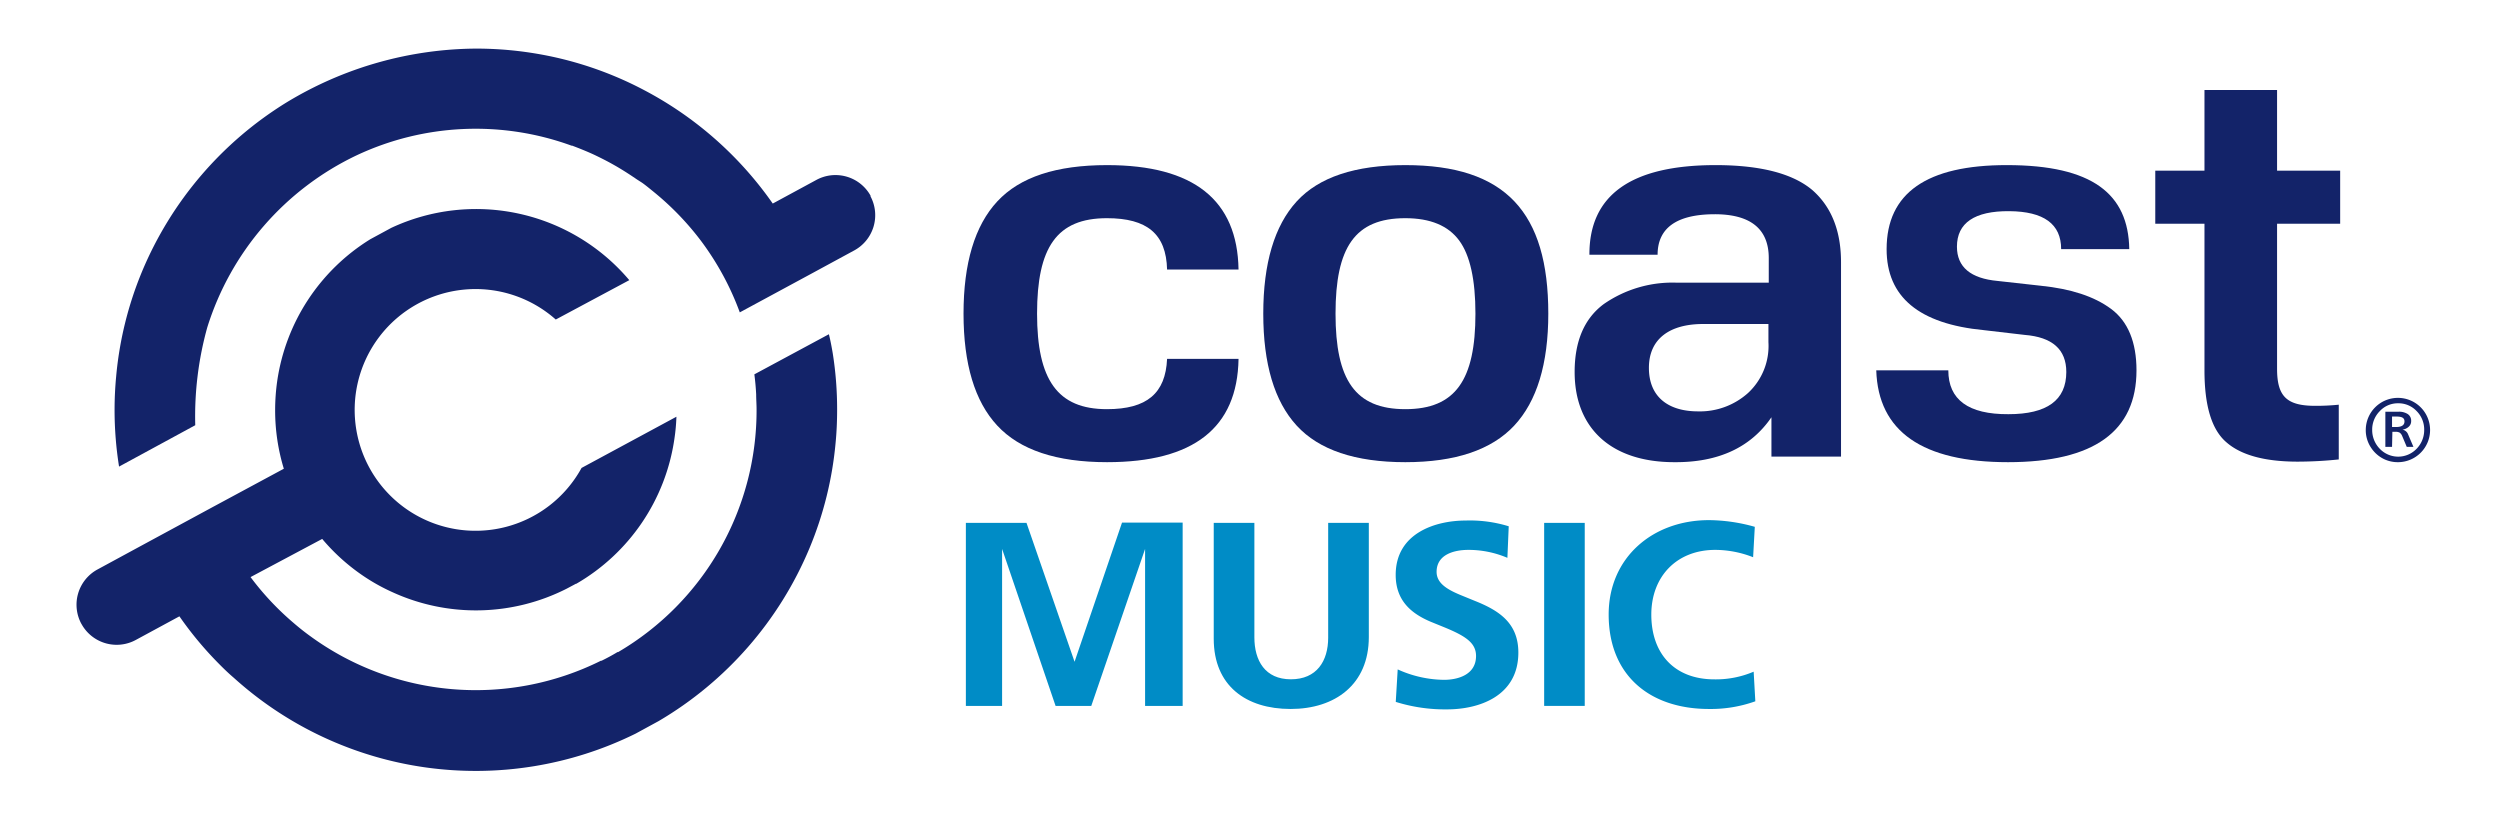 <svg id="Layer_1" data-name="Layer 1" xmlns="http://www.w3.org/2000/svg" viewBox="0 0 373.99 124.8"><defs><style>.cls-1{fill:#132369;}.cls-2{fill:#008cc6;}</style></defs><path class="cls-1" d="M356.84,68.77A4.8,4.8,0,0,1,354.72,67a4.68,4.68,0,0,1-.81-2.68,4.81,4.81,0,1,1,4.81,4.82A4.78,4.78,0,0,1,356.84,68.77ZM356,67.13a3.81,3.81,0,0,0,5.52,0,4,4,0,0,0,1.13-2.82,3.9,3.9,0,0,0-1.13-2.81,3.71,3.71,0,0,0-2.76-1.17A3.67,3.67,0,0,0,356,61.51a3.9,3.9,0,0,0-1.13,2.81A4,4,0,0,0,356,67.13Zm1.84-.28h-1V61.59h2a2.41,2.41,0,0,1,1.33.34,1.18,1.18,0,0,1,.53,1.06,1.1,1.1,0,0,1-.38.86,1.67,1.67,0,0,1-.93.42,1.14,1.14,0,0,1,.86.73l.79,1.85h-1l-.66-1.57a1.24,1.24,0,0,0-.37-.54,1.12,1.12,0,0,0-.66-.14h-.46Zm0-4.54v1.57h.59c.85,0,1.27-.28,1.27-.84s-.43-.73-1.28-.73Z"/><path class="cls-2" d="M144.49,105.6V78.22h9.07L160.75,99l7.1-20.82h9.07V105.6H171.3V82.12l-8.05,23.48h-5.34l-8-23.48V105.6Z"/><path class="cls-2" d="M187.65,95.34c0,3.49,1.6,6.28,5.46,6.28s5.58-2.71,5.58-6.24V78.22h6.08V95.3c0,7.1-5.05,10.76-11.7,10.76s-11.5-3.45-11.5-10.51V78.22h6.08Z"/><path class="cls-2" d="M209.09,100.14A17.16,17.16,0,0,0,216,101.7c2.14,0,4.81-.78,4.81-3.57,0-1.93-1.52-2.95-4.6-4.23L214,93c-2.79-1.19-5.21-3.08-5.21-7,0-6.28,6-8.13,10.47-8.13a19.72,19.72,0,0,1,6.44.86l-.2,4.72a14.83,14.83,0,0,0-5.83-1.19c-2.09,0-4.76.66-4.76,3.29,0,1.81,1.8,2.75,3.94,3.61l1.81.74c3.61,1.44,6.48,3.32,6.48,7.72,0,6.52-5.87,8.5-10.67,8.5A24.62,24.62,0,0,1,208.8,105Z"/><path class="cls-2" d="M231,105.6V78.22h6.07V105.6Z"/><path class="cls-2" d="M262.59,104.91a19.72,19.72,0,0,1-6.94,1.15c-8.82,0-15-5-15-14.13,0-8.54,6.61-14.12,15-14.12a25.74,25.74,0,0,1,6.86,1l-.25,4.55a15.58,15.58,0,0,0-5.66-1.1c-5.79,0-9.57,4-9.57,9.68,0,5.88,3.49,9.69,9.44,9.69a14.4,14.4,0,0,0,5.87-1.15Z"/><path class="cls-1" d="M149.19,63.67c-3.38-3.63-5.05-9.23-5.05-16.75s1.67-13.15,5.05-16.79S158,24.7,165.61,24.7q19.42,0,19.67,15.62H174.59c-.13-5.34-3-7.68-9-7.68-7.52,0-10.45,4.38-10.45,14.28s3.05,14.29,10.45,14.29c6,0,8.77-2.38,9-7.52h10.69c-.17,10.32-6.72,15.45-19.67,15.45Q154.27,69.14,149.19,63.67Z"/><path class="cls-1" d="M210.23,69.14c-7.48,0-12.91-1.83-16.25-5.47s-5-9.23-5-16.75,1.67-13.15,5-16.79,8.77-5.43,16.25-5.43c15,0,21.39,7.06,21.39,22.22,0,7.52-1.71,13.12-5.1,16.75S217.71,69.14,210.23,69.14Zm10.49-22.22c0-5.05-.8-8.73-2.43-10.94s-4.3-3.34-8.06-3.34c-7.56,0-10.44,4.38-10.44,14.28s2.92,14.29,10.44,14.29S220.72,56.82,220.72,46.92Z"/><path class="cls-1" d="M271.15,28.46q4.26,3.76,4.26,10.78V68.31H265V62.42c-3.09,4.51-7.93,6.77-14.53,6.72-9.36,0-14.91-5-14.91-13.49,0-4.63,1.46-8,4.34-10.15a18,18,0,0,1,11-3.21h13.7V38.61c0-4.39-2.76-6.6-8.23-6.56s-8.4,2-8.4,6.06H237.77q-.06-13.41,18.88-13.41C263.46,24.7,268.26,26,271.15,28.46ZM261.5,58.79a9.59,9.59,0,0,0,3.05-7.61V48.47h-9.78c-4.88,0-8.1,2.13-8.1,6.56s3,6.51,7.35,6.51A10.78,10.78,0,0,0,261.5,58.79Z"/><path class="cls-1" d="M300.4,69.14c-12.82,0-19.43-4.59-19.72-13.74h10.78c0,4.39,3,6.6,9,6.56,5.77,0,8.65-2.09,8.65-6.31,0-3.38-2.09-5.22-6.23-5.55l-6.09-.71Q282.22,48,282.23,37.27q0-12.59,18-12.57C313,24.7,318.4,29,318.53,37.27H308.34c0-3.76-2.59-5.64-7.77-5.68s-7.82,1.76-7.82,5.31c0,3.05,2.05,4.76,6.1,5.13l6.48.72c4.47.46,7.94,1.58,10.48,3.46s3.8,5,3.8,9.19Q319.61,69.13,300.4,69.14Z"/><path class="cls-1" d="M350.08,33.47h-9.44V55.15c0,4.14,1.42,5.56,5.72,5.56a33.28,33.28,0,0,0,3.51-.17v8.19a60.14,60.14,0,0,1-6.14.33q-7.34,0-10.65-2.88c-2.22-1.88-3.3-5.47-3.3-10.78V33.47h-7.36V25.53h7.36V13.46h10.86V25.53h9.44Z"/><path class="cls-1" d="M124,50l-11.15,6c.13,1,.22,2,.27,3,0,.74.06,1.49.06,2.26A41.91,41.91,0,0,1,92.47,97.55l-.1,0c-.77.47-1.56.89-2.37,1.29l-.1,0a42,42,0,0,1-43.52-3.7c-.82-.59-1.62-1.23-2.39-1.89a41.85,41.85,0,0,1-6.51-6.92L48.2,80.62A30,30,0,0,0,55.67,87a29.13,29.13,0,0,0,3,1.57,30,30,0,0,0,26.09-.5l1.39-.74.06,0A30,30,0,0,0,100.88,65.7a28.53,28.53,0,0,0,.31-3.36L87,70A18.08,18.08,0,1,1,83.14,47.8l11-5.89a30,30,0,0,0-35.61-7.82l-3.12,1.69A30,30,0,0,0,41.47,57a31.15,31.15,0,0,0-.31,4.35,29.87,29.87,0,0,0,1.3,8.77L31.75,75.89,21.11,81.65l-6.49,3.52a6,6,0,0,0-2.47,8.11l.06.1a6,6,0,0,0,8.13,2.34l6.5-3.52a53,53,0,0,0,6,7.19c.69.7,1.4,1.38,2.13,2a54,54,0,0,0,60.11,8.36l0,0,3.45-1.88h0A54.23,54.23,0,0,0,121.1,82h0A53.51,53.51,0,0,0,125,66.27c.16-1.63.23-3.29.23-5a53.44,53.44,0,0,0-.66-8.45C124.41,51.88,124.23,50.92,124,50Z"/><path class="cls-1" d="M130.23,29.38l0-.11a6,6,0,0,0-8.13-2.34l-6.5,3.52A54.24,54.24,0,0,0,96.43,13.52,53.48,53.48,0,0,0,81.11,8.18a54.18,54.18,0,0,0-9.93-.91,55.27,55.27,0,0,0-28.23,8A54.21,54.21,0,0,0,21.24,40.64a53.34,53.34,0,0,0-3.87,15.75c-.15,1.62-.23,3.26-.23,4.92a54,54,0,0,0,.67,8.49l11.4-6.19A49.71,49.71,0,0,1,31,49a42.54,42.54,0,0,1,22.3-25.74,41.89,41.89,0,0,1,32.2-1.47l.1,0c1,.38,2.08.81,3.09,1.27l.3.14c.94.45,1.87.92,2.77,1.43l.39.22q1.32.77,2.58,1.62a4,4,0,0,1,.34.23c.32.22.65.42,1,.65.58.41,1.12.87,1.67,1.31l.06.05a42.21,42.21,0,0,1,7.17,7.46h0a42,42,0,0,1,5.7,10.56l0,0L121.27,41l6.49-3.52A6,6,0,0,0,130.23,29.38Z"/></svg>